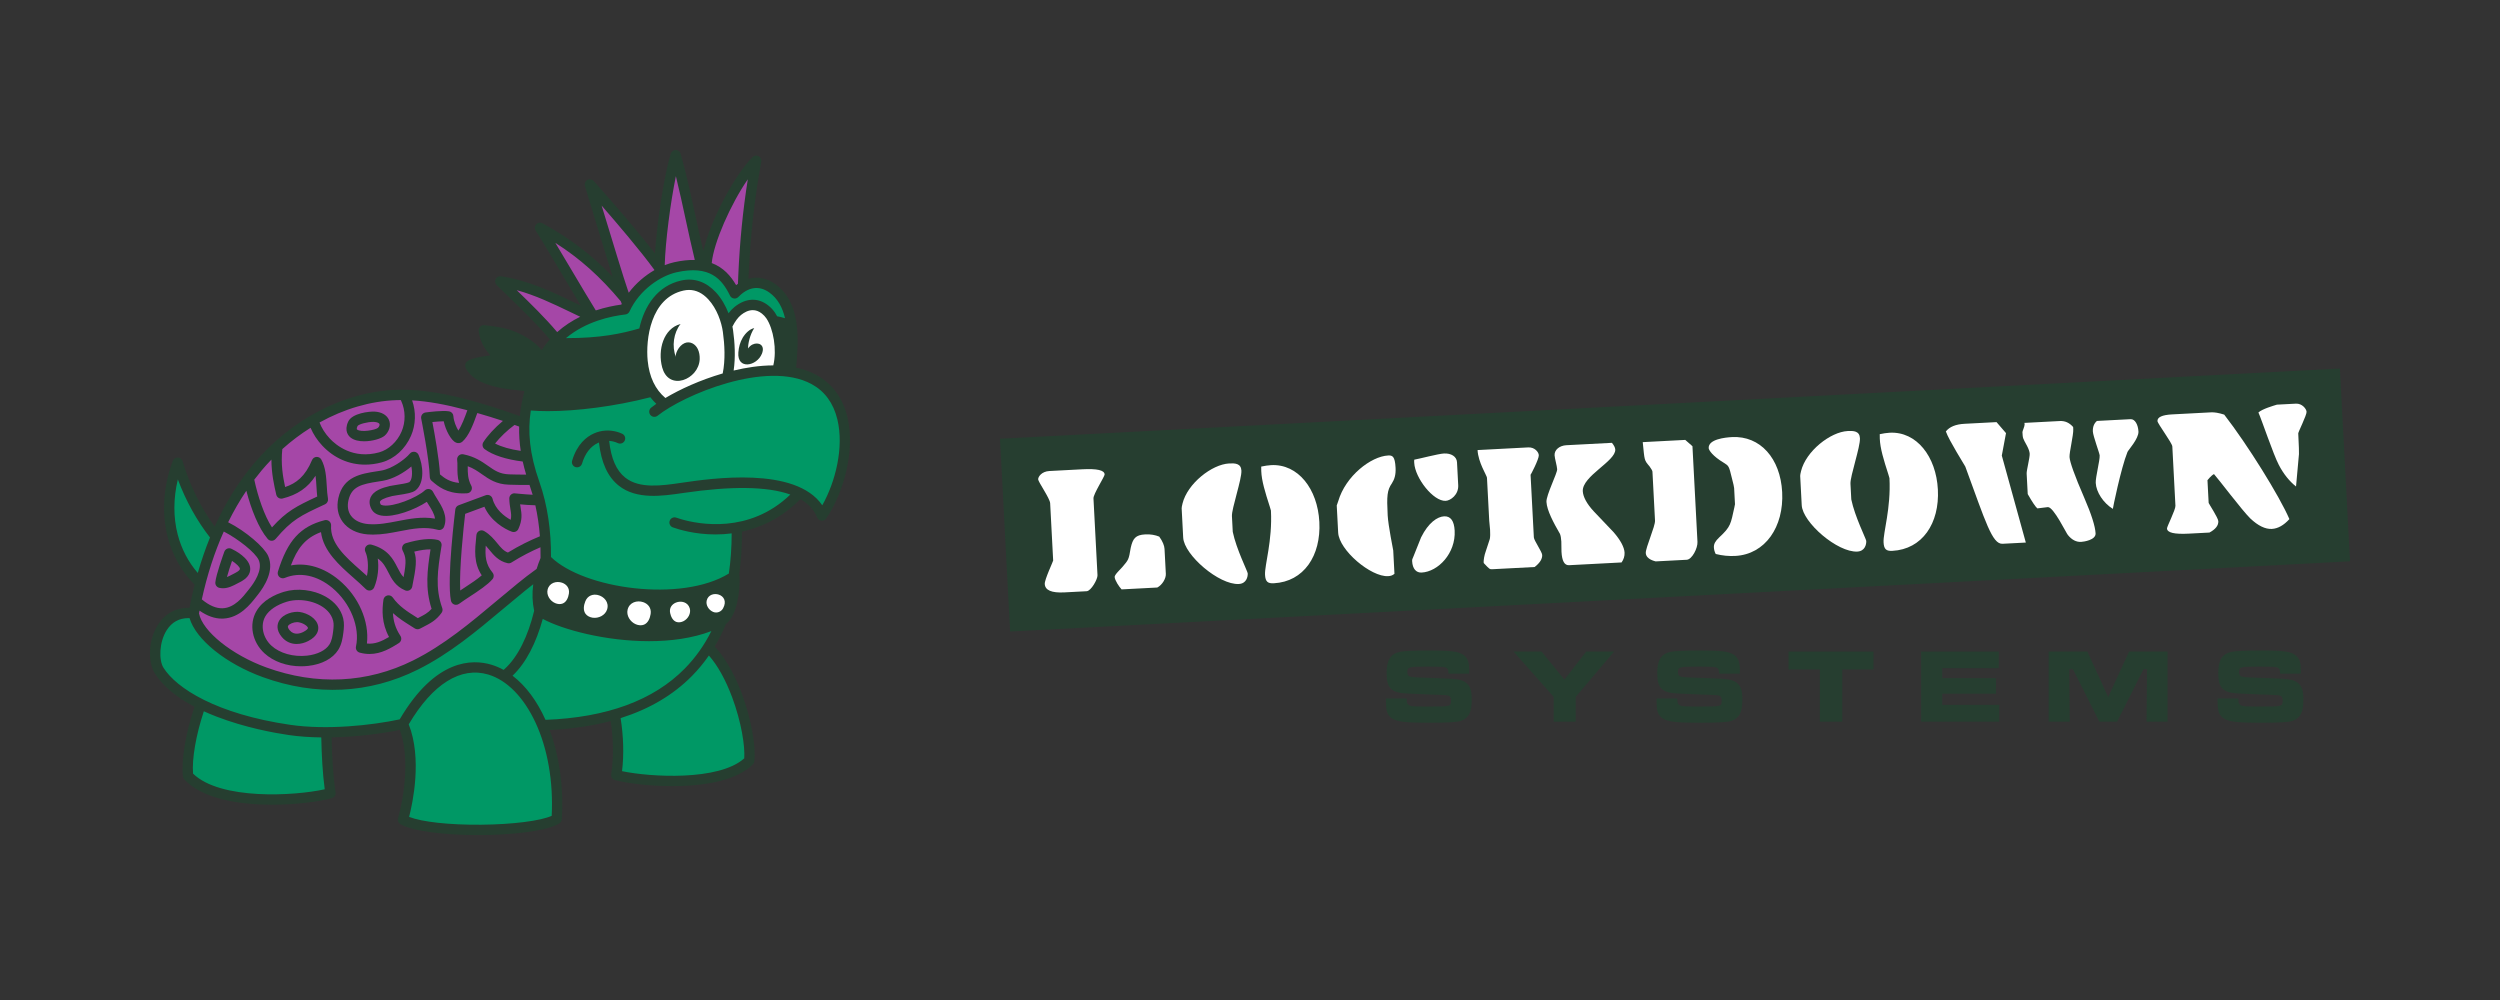 <?xml version="1.0" encoding="UTF-8"?>
<svg id="Layer_2" data-name="Layer 2" xmlns="http://www.w3.org/2000/svg" viewBox="0 0 5000 2000">
  <rect x="0" y="0" width="5000" height="2000" fill="#333333" stroke="none"/>
  <defs>
    <style>
      .cls-1 {
        fill: none;
      }

      .cls-2 {
        fill: #009865;
      }

      .cls-3 {
        fill: #a547a7;
      }

      .cls-4 {
        fill: #fff;
      }

      .cls-5 {
        fill: #263e30;
      }
    </style>
  </defs>
  <g id="final">
    <g>
      <g>
        <path class="cls-5" d="M2813.36,1396.88c0,4.2.28,7.18.84,8.93.56,1.76,1.68,3.19,3.36,4.31.98.56,2.13,1.05,3.47,1.47,1.33.42,3.36.74,6.1.95,2.73.21,6.38.35,10.93.42,4.55.07,10.62.11,18.18.11,11.49,0,20.32-.07,26.49-.21,6.17-.14,10.69-.6,13.56-1.37,2.87-.77,4.55-2,5.04-3.68.49-1.68.74-4.06.74-7.15,0-4.2-1.09-7.01-3.26-8.41-2.17-1.4-6.69-2.17-13.56-2.31l-33.63-1.26-22.7-1.05-11.35-.42c-8.69-.28-15.87-1.12-21.55-2.52-5.68-1.4-10.19-3.64-13.56-6.73-3.36-3.08-5.75-7.18-7.15-12.3-1.4-5.11-2.1-11.53-2.1-19.24,0-13.31,2.07-23.26,6.2-29.85,4.13-6.58,11.04-10.93,20.71-13.03,4.06-.84,11.04-1.47,20.92-1.89,9.88-.42,23.3-.63,40.26-.63,10.23,0,18.92.14,26.07.42,7.15.28,13.21.74,18.18,1.37,4.97.63,9.11,1.51,12.4,2.63,3.29,1.12,6.2,2.53,8.72,4.21,4.21,2.8,7.22,6.59,9.04,11.35,1.82,4.77,2.73,11.35,2.73,19.76v2.52c0,1.26-.07,2.59-.21,4h-41.2c-.28-3.92-.67-6.59-1.16-7.99-.49-1.4-1.51-2.59-3.05-3.57-.84-.56-1.96-.98-3.36-1.26-1.4-.28-3.47-.52-6.2-.73-2.73-.21-6.45-.35-11.14-.42-4.7-.07-10.83-.11-18.39-.11-8.97,0-16.08.11-21.34.32-5.26.21-9.18.67-11.77,1.37-2.6.7-4.24,1.82-4.94,3.36-.7,1.54-1.05,3.57-1.05,6.1,0,5.04,2.1,8.06,6.31,9.04.98.28,2.48.53,4.52.74,2.03.21,4.8.42,8.3.63,3.5.21,7.88.39,13.14.53,5.26.14,11.59.35,19.02.63,11.63.42,21.09.81,28.38,1.16,7.29.35,13.2.81,17.76,1.37,4.55.56,8.16,1.3,10.83,2.21,2.66.91,5.11,2.07,7.36,3.47,4.9,3.23,8.34,7.46,10.3,12.72,1.96,5.26,2.94,12.79,2.94,22.6,0,12.33-1.58,21.69-4.73,28.06-3.15,6.38-8.38,10.97-15.66,13.77-2.1.84-4.87,1.51-8.3,2-3.44.49-7.81.91-13.14,1.26-5.33.35-11.77.59-19.34.73-7.57.14-16.61.21-27.12.21s-20.25-.14-27.96-.42c-7.71-.28-14.29-.73-19.76-1.37-5.47-.63-9.99-1.47-13.56-2.52-3.57-1.05-6.62-2.35-9.15-3.89-2.38-1.54-4.41-3.26-6.09-5.15-1.68-1.89-3.02-4.13-4-6.73-.98-2.59-1.68-5.68-2.1-9.25-.42-3.57-.63-7.74-.63-12.51v-6.73h41.41Z"/>
        <path class="cls-5" d="M3083.15,1303.12l45.62,56.13,43.72-56.13h55.71l-76.73,90.6v49.61h-44.14v-49.61l-80.3-90.6h56.13Z"/>
        <path class="cls-5" d="M3354.62,1396.88c0,4.2.28,7.18.84,8.93.56,1.76,1.68,3.19,3.36,4.31.98.56,2.13,1.05,3.47,1.47,1.33.42,3.36.74,6.1.95,2.73.21,6.38.35,10.93.42,4.55.07,10.62.11,18.18.11,11.49,0,20.32-.07,26.49-.21,6.17-.14,10.69-.6,13.56-1.37,2.87-.77,4.55-2,5.04-3.68.49-1.68.74-4.06.74-7.15,0-4.2-1.09-7.01-3.26-8.41-2.17-1.4-6.69-2.17-13.56-2.31l-33.63-1.26-22.7-1.05-11.35-.42c-8.69-.28-15.87-1.12-21.55-2.52-5.68-1.4-10.19-3.64-13.56-6.73-3.36-3.08-5.75-7.18-7.15-12.3-1.4-5.11-2.1-11.53-2.1-19.24,0-13.31,2.07-23.26,6.2-29.85,4.13-6.58,11.04-10.93,20.71-13.03,4.06-.84,11.04-1.47,20.92-1.89,9.88-.42,23.3-.63,40.26-.63,10.23,0,18.92.14,26.07.42,7.15.28,13.21.74,18.18,1.37,4.97.63,9.11,1.51,12.4,2.63,3.29,1.12,6.2,2.53,8.72,4.21,4.21,2.8,7.22,6.59,9.04,11.35,1.82,4.77,2.73,11.35,2.73,19.76v2.52c0,1.26-.07,2.59-.21,4h-41.2c-.28-3.92-.67-6.59-1.16-7.99-.49-1.4-1.51-2.59-3.05-3.57-.84-.56-1.96-.98-3.36-1.26-1.4-.28-3.47-.52-6.2-.73-2.73-.21-6.45-.35-11.14-.42-4.7-.07-10.83-.11-18.39-.11-8.97,0-16.08.11-21.34.32-5.26.21-9.18.67-11.77,1.37-2.6.7-4.24,1.82-4.94,3.36-.7,1.54-1.05,3.57-1.05,6.1,0,5.04,2.1,8.06,6.31,9.04.98.28,2.48.53,4.52.74,2.03.21,4.8.42,8.3.63,3.5.21,7.88.39,13.14.53,5.26.14,11.59.35,19.02.63,11.63.42,21.09.81,28.38,1.16,7.29.35,13.2.81,17.76,1.37,4.55.56,8.16,1.3,10.83,2.21,2.66.91,5.11,2.07,7.36,3.47,4.9,3.23,8.34,7.46,10.3,12.72,1.96,5.26,2.94,12.79,2.94,22.6,0,12.33-1.58,21.69-4.73,28.06-3.15,6.38-8.38,10.97-15.66,13.77-2.1.84-4.87,1.51-8.3,2-3.44.49-7.81.91-13.14,1.26-5.33.35-11.77.59-19.34.73-7.57.14-16.61.21-27.12.21s-20.25-.14-27.96-.42c-7.71-.28-14.29-.73-19.76-1.37-5.47-.63-9.99-1.47-13.56-2.52-3.57-1.05-6.62-2.35-9.15-3.89-2.38-1.54-4.41-3.26-6.09-5.15-1.68-1.89-3.02-4.13-4-6.73-.98-2.59-1.68-5.68-2.1-9.25-.42-3.57-.63-7.74-.63-12.51v-6.73h41.41Z"/>
        <path class="cls-5" d="M3746.96,1303.12v35.74h-62.43v104.47h-44.99v-104.47h-62.43v-35.74h169.85Z"/>
        <path class="cls-5" d="M3997.62,1303.12v33.22h-113.09v19.97h107.42v31.11h-107.42v22.28h113.94v33.63h-156.19v-140.21h155.35Z"/>
        <path class="cls-5" d="M4174.71,1303.12l41.62,91.02,41.83-91.02h76.94v140.21h-42.04l1.05-104.9h-7.15l-52.76,104.9h-35.52l-52.76-104.9h-7.57l1.05,104.9h-42.04v-140.21h77.36Z"/>
        <path class="cls-5" d="M4476.66,1396.88c0,4.2.28,7.18.84,8.93.56,1.76,1.68,3.19,3.36,4.31.98.56,2.13,1.05,3.47,1.47,1.33.42,3.36.74,6.1.95,2.73.21,6.38.35,10.93.42,4.55.07,10.62.11,18.18.11,11.49,0,20.32-.07,26.49-.21,6.17-.14,10.69-.6,13.56-1.37,2.87-.77,4.55-2,5.04-3.68.49-1.68.74-4.06.74-7.15,0-4.2-1.09-7.01-3.26-8.41-2.17-1.4-6.69-2.17-13.56-2.31l-33.63-1.26-22.7-1.05-11.35-.42c-8.69-.28-15.87-1.12-21.55-2.52-5.68-1.4-10.19-3.64-13.56-6.73-3.36-3.08-5.75-7.18-7.15-12.3-1.4-5.11-2.1-11.53-2.1-19.24,0-13.31,2.07-23.26,6.2-29.85,4.13-6.58,11.04-10.93,20.71-13.03,4.06-.84,11.04-1.47,20.92-1.89,9.88-.42,23.3-.63,40.26-.63,10.23,0,18.92.14,26.07.42,7.15.28,13.21.74,18.18,1.37,4.97.63,9.11,1.51,12.4,2.63,3.29,1.12,6.2,2.53,8.72,4.21,4.21,2.8,7.22,6.59,9.04,11.35,1.82,4.77,2.73,11.35,2.73,19.76v2.52c0,1.26-.07,2.59-.21,4h-41.2c-.28-3.92-.67-6.59-1.16-7.99-.49-1.4-1.51-2.59-3.05-3.57-.84-.56-1.96-.98-3.36-1.26-1.4-.28-3.47-.52-6.2-.73-2.73-.21-6.45-.35-11.14-.42-4.7-.07-10.83-.11-18.39-.11-8.97,0-16.08.11-21.34.32-5.26.21-9.18.67-11.77,1.37-2.6.7-4.24,1.82-4.94,3.36-.7,1.54-1.05,3.57-1.05,6.1,0,5.04,2.1,8.06,6.31,9.04.98.28,2.48.53,4.52.74,2.03.21,4.8.42,8.3.63,3.5.21,7.88.39,13.14.53,5.26.14,11.59.35,19.02.63,11.63.42,21.09.81,28.38,1.16,7.29.35,13.2.81,17.76,1.37,4.55.56,8.16,1.3,10.83,2.21,2.66.91,5.11,2.07,7.36,3.47,4.9,3.23,8.34,7.46,10.3,12.72,1.96,5.26,2.94,12.79,2.94,22.6,0,12.33-1.58,21.69-4.73,28.06-3.15,6.38-8.38,10.97-15.66,13.77-2.1.84-4.87,1.51-8.3,2-3.44.49-7.81.91-13.14,1.26-5.33.35-11.77.59-19.34.73-7.57.14-16.61.21-27.12.21s-20.25-.14-27.96-.42c-7.71-.28-14.29-.73-19.76-1.37-5.47-.63-9.99-1.47-13.56-2.52-3.57-1.05-6.62-2.35-9.15-3.89-2.38-1.54-4.41-3.26-6.09-5.15-1.68-1.89-3.02-4.13-4-6.73-.98-2.59-1.68-5.68-2.1-9.25-.42-3.57-.63-7.74-.63-12.51v-6.73h41.41Z"/>
      </g>
      <g>
        <rect class="cls-5" x="3156.95" y="-341.74" width="386.1" height="2683.47" transform="translate(4173.3 -2397.74) rotate(87)"/>
        <path class="cls-4" d="M2186.94,996.73l8.06,153.81c.41,7.77-12.81,31.44-21.69,31.91l-44.37,2.33c-25.88,1.36-38.78-4.27-39.44-16.84-.47-8.87,16.9-45.38,16.82-46.85l-6.01-114.62c-.5-9.61-23.73-42.5-24-47.68-.27-5.18,6.95-15.94,22.48-16.75l65.81-3.45c29.58-1.55,44.21,1.76,44.66,10.26.21,4.07-22.78,39.38-22.33,47.88ZM2331.67,1147.82c.48,9.24-7.36,22.26-17.11,27.22l-71.36,3.74c-5.1-5.29-13.56-18.2-13.91-24.85-.1-1.85,1.95-5.29,6.15-9.96l9.13-9.75c12.57-14.74,12.94-14.76,16.88-38.7,4.22-18.39,9.4-25.7,29-26.73,10.72-.56,20.08,1.17,28.04,4.46,6.79,9.28,10.21,18,10.56,24.66l2.62,49.91Z"/>
        <path class="cls-4" d="M2477.64,1167.98c-39.56,2.07-109.44-58.03-111.26-92.78l-3.06-58.42c-.08-1.48.48-4.84,1.71-9.73,9.78-39.81,58.55-78.33,93.31-80.15,11.83-.62,23.72-.13,24.48,14.29.91,17.38-19.73,76.29-18.95,91.08l1.65,31.43c6.98,34.12,29.73,79.26,29.93,82.96.37,7.02-2.63,20.53-17.79,21.32ZM2547.64,1166.53c-11.83.62-16.83-2.83-17.57-16.87-1.03-19.6,14.98-67.89,11.8-128.53l-2.25-7.67c-9.3-28.8-16.45-52.15-17.09-71.4l-.1-8.89c6.97-1.48,13.58-2.57,19.87-2.9,53.98-2.83,92.97,47.78,96.41,113.59,3.55,67.66-31.18,119.53-91.08,122.67Z"/>
        <path class="cls-4" d="M2783.87,966.55c-9.65,13.85-10.55,25.03-8.5,64.21,1.07,20.34,11.04,69.12,11.1,70.23l2.44,46.59c-3.55,3.15-7.55,4.47-12.73,4.74-34.38,1.8-98-51.96-99.84-87.08l-2.85-54.35c-.04-.74,1.65-3.79,2.9-8.3,14.76-50.83,65.73-89.83,99.75-91.61,8.5-.45,13.78,1.13,15,24.42.74,14.05-2.13,23.1-7.27,31.15ZM2843.28,1145.11c-10.72.56-18.17-7.21-18.99-22.73-.16-2.96.47-5.22,1.83-7.51l16.06-40.14c14.76-29.69,32.68-41.38,46-42.08,12.94-.68,20.12,8.95,21.14,28.55,2.38,45.48-33.14,82.19-66.04,83.91ZM2916.43,970.36c1.01,19.23-15.44,30.84-25.05,31.34-24.77,1.3-61.35-45.72-62.94-76.04-.1-1.85-.23-4.44.04-6.3,9.55-1.61,47.95-11.78,59.41-12.38,14.42-.76,25.53,6.08,26.13,17.54l2.4,45.85Z"/>
        <path class="cls-4" d="M3061.13,949.43l6.57,125.34c.33,6.29,16.34,28.8,16.67,35.09.41,7.77-4.36,15.8-15.05,24.14l-83.19,4.36c-7.39.39-6.65.35-18.43-12.01l-.46-1.83c.12-4.82.82-12.64,4.71-23.23l7.67-23.39c.88-4.49.92-10.8.53-18.19-.23-4.44-1.48-14.01-1.71-18.45l-4.5-85.78c-.23-4.44-17.52-30.22-18.84-55.37l101.3-5.31c12.94-.68,20.88,9.29,21.21,15.57.41,7.76-16.43,40.16-16.49,39.05ZM3243.1,1124.89l-105,5.5c-9.24.48-14.16-8.52-15.13-27.01-.23-4.44-.14-16.68-.33-20.37-.37-7.03-1.36-11.79-2.64-15.06-13.05-22.67-26.2-47.19-27.09-64.2-.7-13.31,21.83-57.5,21.42-65.26-.35-6.66-4.84-21.62-5.17-27.91-.58-11.09,10.11-19.44,23.42-20.14l91.32-4.79c3.97,4.99,6.42,9.31,6.63,13.37,1.22,23.29-66.54,53.17-64.95,83.48.56,10.72,7.6,24.81,22.13,40.36l39.63,41.67c13.81,15.96,21.23,30.03,21.79,40.75.37,7.03-1.87,13.82-6.02,19.59Z"/>
        <path class="cls-4" d="M3394.94,1083.94c.64,12.2-10.77,35.04-21.49,35.6l-62.11,3.26c-.39-.35-19.09-3.45-19.78-16.76-.54-10.35,19.06-53.64,18.48-64.74l-5.13-97.98c-.1-1.85-2.14-5.45-5.74-10.45-11.07-13.14-9.84-10.98-13.67-48.59l85.04-4.46,14.38,12.59,10.04,191.52ZM3470.56,1111.86c-12.94.68-25.61-.51-39.13-3.88-2.47-4.69-3.44-9.09-3.66-13.16-.37-7.02,3.04-12.76,10.46-19.83,23.69-22,23.06-26.79,30.56-60.55l1.17-5.99-1.69-32.17c-.12-2.22-1.57-8.82-4.36-19.42-6.14-25.26-6.12-24.89-16.48-31.39-22.2-13.3-29.86-25.13-30.08-29.2-.93-17.75,32.62-21.36,46.67-22.09,56.57-2.96,96.78,42.75,100.31,110.05,3.64,69.51-33.89,124.49-93.78,127.63Z"/>
        <path class="cls-4" d="M3714.7,1103.14c-39.56,2.07-109.44-58.03-111.26-92.78l-3.06-58.42c-.08-1.48.48-4.84,1.71-9.73,9.78-39.81,58.55-78.33,93.31-80.15,11.83-.62,23.72-.13,24.48,14.29.91,17.38-19.73,76.29-18.95,91.08l1.65,31.43c6.98,34.12,29.73,79.26,29.93,82.96.37,7.02-2.63,20.53-17.79,21.32ZM3784.7,1101.7c-11.83.62-16.83-2.83-17.57-16.87-1.03-19.6,14.98-67.89,11.8-128.53l-2.25-7.67c-9.3-28.8-16.45-52.15-17.09-71.4l-.1-8.89c6.97-1.48,13.58-2.57,19.87-2.9,53.98-2.83,92.97,47.78,96.41,113.59,3.55,67.66-31.18,119.53-91.08,122.67Z"/>
        <path class="cls-4" d="M4051.65,1085.12l-46.59,2.44c-20.7,1.09-33.81-43.83-74.45-154.41-.86-2.18-32.37-51.69-38.9-70.25,7.3-9.28,19.64-14.38,37.39-15.31l63.96-3.35,18.95,21.99-8.4,44.93,48.04,173.96ZM4162.06,1083.78c-9.24.48-18.37-3.86-26.31-13.82-2.72-2.45-28.53-56.34-40-55.74-4.8.25-16.19,2.33-21,2.58-3.48-2.78-9.9-12.09-19.3-28.65l-2.15-41.04c-.33-6.28,6.49-31.85,6.08-39.62-.21-4.07-1.96-9.17-5.27-15.66-8.62-15.86-8.56-14.75-9.24-27.69-.1-1.85,4.58-11.73,4.39-15.43-.06-1.11-.12-2.22-.53-2.94l70.99-3.72c10.35-.54,19.09,3.45,26.58,11.95l.23,4.44c.6,11.46-7.97,46.02-7.47,55.63s10.09,36.91,29.48,81.5c14.33,32.98,21.9,57.06,22.64,71.11.7,13.31-23.59,16.81-29.14,17.1ZM4254.96,903.92c-13.12,32.57-29.62,113.89-29.25,113.87-19.17-11.97-33.27-33.48-34.24-51.97-.58-11.09,8.4-44.93,7.88-54.91-.23-4.44-13.15-38.61-13.63-47.85s2.48-16.44,8.16-21.19l67.29-3.53c8.87-.47,15.04,11.08,15.76,24.75.74,14.05-20.66,37.42-21.96,40.82Z"/>
        <path class="cls-4" d="M4543.85,1057.84c-13.31.7-27.77-6.33-43.37-21.09-15.62-15.12-65.43-81.1-72.48-88.52-1.83.46-6.81,4.44-13.08,12.18l2.38,45.48c.06,1.11,18.98,29.78,19.33,36.43.45,8.5-5.45,16.23-17.71,22.8l-41.04,2.15c-29.21,1.53-43.47-1.8-43.92-10.3-.19-3.7,17.31-37.61,16.9-45.38l-6.22-118.68c-.37-7.03-29.45-45.54-29.72-50.72-.41-7.77,9.36-12.35,29.33-13.4l78.01-4.09c6.66-.35,15.26,1.06,26.19,4.56,46.92,60.57,110.49,162.9,130.33,208.94-11.21,12.45-23.1,19.01-34.93,19.63ZM4596.49,866.74c1.32,25.14,1.69,39.21,1.43,41.45l-5.87,64.82c-13.15-10.43-25.04-25.01-34.53-43.42-10.7-20.2-34.42-90.88-40.71-104.64,7.79-7.08,29.7-13.42,37-15.65l38.08-2c12.2-.64,20.94,10.39,21.25,16.31.35,6.66-16.78,40.55-16.65,43.14Z"/>
      </g>
    </g>
    <rect class="cls-1" x="0" y="0" width="2000" height="2000"/>
    <circle class="cls-1" cx="1000" cy="1000" r="1000"/>
    <rect class="cls-1" x="300" y="300" width="1400" height="1400" transform="translate(2000 0) rotate(90)"/>
    <rect class="cls-1" x="0" width="5000" height="2000"/>
    <g>
      <path class="cls-2" d="M956.92,1665.18c-70.62,0-130.89-8.3-153.56-21.15-2.18-1.23-3.2-3.77-2.48-6.17.31-1.03,30.91-104.31,3.42-179.8-.73-2-2.63-3.29-4.7-3.29-.33,0-.67.03-1.01.1-41.96,8.6-91.35,14.02-135.49,14.88-1.33.03-2.59.58-3.51,1.53-.92.96-1.42,2.24-1.39,3.56.88,44.35,3.5,80.54,8.03,110.65.4,2.66-1.26,5.21-3.85,5.92-23.44,6.46-69.1,12.99-118.29,12.99-8,0-15.95-.17-23.63-.51-48.85-2.16-114.21-12.29-148.12-48.33-.77-.82-1.27-1.89-1.41-3-3.78-31.19,5.2-85.16,22.88-137.5.79-2.33-.24-4.89-2.42-6.03-36.14-18.91-62.25-40.81-77.61-65.1-12.58-19.9-12.97-61.64,6.5-92.08,13.07-20.44,32.69-31.24,56.74-31.24.64,0,1.29,0,1.93.02.04,0,.08,0,.12,0,2.39,0,4.46-1.7,4.91-4.06,3.01-15.68,6.43-31.13,10.15-45.92.43-1.71-.07-3.51-1.31-4.75-25.12-25.16-43.28-57.24-52.52-92.77-12.24-47.03-8.67-100.19,10.04-149.68.8-2.12,2.74-3.44,5.05-3.44h.17c2.24.08,4.22,1.61,4.87,3.8,14.46,48.4,36.91,94.15,64.91,132.29.95,1.29,2.45,2.04,4.03,2.04.17,0,.35,0,.52-.03,1.77-.19,3.3-1.29,4.04-2.91,20.94-46.34,46.89-88.11,77.13-124.15,74.09-88.29,179.35-143.03,281.56-146.44,3.56-.12,7.21-.18,10.85-.18,50.97,0,100,11.52,132.45,20.18,22.63,6.04,58.7,16.55,101.98,32.31.55.2,1.13.3,1.71.3.93,0,1.85-.26,2.66-.77,1.31-.82,2.16-2.2,2.31-3.74.74-7.45,1.82-15.14,3.21-22.85.03-.17.05-.35.07-.52.03-.36.07-.66.13-.9l.2-.8c.02-.1.05-.2.06-.29,1.47-7.8,3.31-15.87,5.47-24,.37-1.4.12-2.9-.7-4.1-.82-1.2-2.12-1.99-3.56-2.15-3.23-.38-6.6-.75-10.05-1.13-14.85-1.64-30.15-3.33-42.12-6.05-23.54-5.36-49.23-13.8-61.25-35.76-1.09-1.99-.99-4.42.25-6.36.47-.73,5.67-7.25,44.97-12.16,1.86-.23,3.43-1.48,4.08-3.24s.25-3.73-1.02-5.11c-12.68-13.73-20.29-29.7-22.02-46.18-.17-1.61.39-3.18,1.53-4.32.99-1,2.36-1.56,3.75-1.56.19,0,.37.01.56.03,20.79,2.2,42.76,5.09,63.02,13.95,7.66,3.35,33.79,15.69,48.34,34.03.95,1.2,2.39,1.89,3.92,1.89.07,0,.15,0,.22,0,1.6-.07,3.07-.91,3.96-2.25,2.18-3.32,4.39-6.47,6.56-9.36,2.88-3.85,6.02-7.68,9.32-11.38,1.69-1.89,1.69-4.75,0-6.64-.59-.66-1.17-1.32-1.74-2-23.75-28.19-54.25-57.77-83.76-86.38l-.1-.1c-6.79-6.58-14.01-13.58-21.06-20.49-1.66-1.62-2.07-4.11-1.03-6.18.89-1.79,2.76-2.94,4.76-2.94.27,0,.54.02.81.06,54.36,8.38,101.04,30.82,146.18,52.52,3.93,1.89,7.87,3.78,11.82,5.67.69.33,1.43.49,2.15.49,1.38,0,2.74-.57,3.71-1.64,1.48-1.64,1.72-4.05.57-5.95-10.29-17.02-22.42-37.44-35.26-59.06l-.19-.32c-21.12-35.56-42.96-72.34-54.81-90.74-1.32-2.05-1.08-4.73.58-6.52,1-1.07,2.42-1.69,3.9-1.69.89,0,1.77.23,2.55.66,54.88,30.11,97.76,62.73,139.04,105.78.97,1.01,2.28,1.54,3.61,1.54.87,0,1.75-.23,2.54-.7,2-1.18,2.92-3.58,2.22-5.8-18.54-59.11-51.66-168.97-55.37-181.3-.72-2.41.3-4.95,2.49-6.18.8-.45,1.69-.68,2.6-.68,1.51,0,2.96.65,3.98,1.77,3.05,3.4,75.36,84.05,122.31,144.67.96,1.24,2.43,1.94,3.95,1.94.49,0,.98-.07,1.46-.22,1.99-.61,3.39-2.38,3.53-4.45,4.34-65.81,18.7-156.7,31.35-198.49.68-2.26,2.73-3.78,5.1-3.78,2.4.02,4.48,1.61,5.12,3.87,11.68,41.26,21.01,84.41,30.03,126.13,4.83,22.34,9.83,45.45,15.24,68.41.53,2.26,2.55,3.85,4.87,3.85h0c2.32,0,4.34-1.61,4.86-3.87,13.65-59.06,60.87-149.31,97.15-185.7,1-1.01,2.35-1.56,3.77-1.56.86,0,1.71.21,2.47.61,2.07,1.08,3.18,3.36,2.76,5.67-13.87,76.28-21.97,149.27-25.48,229.71-.08,1.73-.14,3.48-.2,5.24-.05,1.59.65,3.12,1.91,4.1.89.7,1.98,1.07,3.09,1.07.45,0,.9-.06,1.34-.18,4.83-1.35,9.75-2.03,14.62-2.03,11.92,0,23.55,3.96,34.57,11.78,50.66,35.92,44.25,111.14,40.01,160.91l-.08,1.01c-.03.36-.02.73.03,1.09.02.14.03.27.04.41.09,2.28,1.71,4.2,3.94,4.68,14.29,3.09,27.45,7.86,39.1,14.16,30.01,16.23,50.54,44.11,59.39,80.62,16.24,67-8.64,150.9-41.6,199.15-.99,1.45-2.63,2.32-4.39,2.32-.2,0-.39-.01-.59-.03-1.93-.21-3.61-1.47-4.35-3.29-6.55-16.14-18.59-29.33-35.79-39.21-.78-.45-1.64-.66-2.49-.66-1.31,0-2.61.52-3.58,1.5-29.01,29.66-63.6,50.12-102.82,60.79-3.67,1-7.51,1.94-11.41,2.79-2.3.5-3.94,2.55-3.93,4.91.12,29.68-1.76,58.18-5.61,84.71-.12.83-.03,1.68.26,2.47.19.51.3,1.04.33,1.58,1.48,27.82-4.03,75.36-25.29,92.29-.67.53-1.18,1.22-1.51,2.01-6.37,15.47-13.79,30.33-22.07,44.19-1.15,1.92-.88,4.38.67,6.01,25.47,26.84,43,65.23,53.23,92.7,18.18,48.86,28.32,103.56,24.66,133.03-.14,1.18-.69,2.29-1.53,3.12-17.44,17.33-55.58,38.61-138.28,41.59-6.25.23-12.7.34-19.18.34-47.02,0-90.86-5.99-113.44-11.92-2.65-.7-4.33-3.26-3.91-5.97,5.05-32.48,4.68-70.87-1.05-108.11-.22-1.4-1.02-2.65-2.21-3.42-.82-.54-1.77-.82-2.74-.82-.43,0-.86.06-1.29.17-36.5,9.71-77.19,15.7-120.95,17.79-1.59.08-3.05.91-3.93,2.24s-1.07,3-.51,4.5c19.64,52.77,27.95,113.83,24.02,176.59-.11,1.7-1.03,3.26-2.48,4.18-21.55,13.56-85.56,22.68-159.28,22.68Z"/>
      <path class="cls-4" d="M1330.76,801c-1.15,0-2.3-.4-3.23-1.18-21.31-18-33.81-44.19-37.15-77.84-4.33-43.67,5.9-130.32,75.61-145.72,4.08-.9,8.14-1.36,12.09-1.36,15.47,0,29.66,6.85,42.16,20.36,18.22,19.69,27.67,47.89,30.44,67.73,4.57,32.81,4.45,61.38-.37,84.91-.37,1.82-1.72,3.28-3.5,3.8-54.32,15.82-94.43,37.24-113.5,48.6-.79.47-1.68.7-2.56.7ZM1467.3,746.07c-1.24,0-2.44-.46-3.37-1.31-1.22-1.12-1.81-2.77-1.57-4.42,3.36-22.87,2.98-49.39-1.12-78.84-.32-2.33-.75-4.81-1.26-7.38-.22-1.1-.06-2.23.44-3.23,5.65-11.18,11.91-19.57,18.61-24.93,8.84-7.09,17.78-10.68,26.56-10.68,7.52,0,14.69,2.67,21.32,7.95,3.97,3.16,7.34,6.78,10.03,10.76,15.49,22.94,22.01,66.89,14.55,97.96-.54,2.24-2.54,3.83-4.85,3.83-23.94.05-50.23,3.47-78.15,10.16-.39.09-.78.14-1.17.14Z"/>
      <path class="cls-3" d="M1114.34,669.19c-.11,0-.21,0-.32-.01-1.34-.09-2.58-.71-3.46-1.72l-.22-.26c-.16-.18-.32-.37-.48-.55-22.22-26.37-49.34-53.07-79.92-82.73-1.64-1.59-1.99-4.08-.86-6.07.91-1.59,2.58-2.52,4.34-2.52.44,0,.88.06,1.32.18,38.08,10.4,72.13,26.77,108.19,44.11,5.91,2.84,12.78,6.14,19.62,9.37,1.74.82,2.85,2.56,2.86,4.49s-1.07,3.68-2.8,4.52c-16.81,8.24-31.93,18.31-44.93,29.92-.92.82-2.11,1.27-3.33,1.27ZM1193.19,625.59c15.98-5.27,32.88-9.13,50.22-11.48,1.63-.22,3.05-1.23,3.79-2.7.13-.27.28-.53.42-.79l.34-.64c.68-1.3.75-2.82.21-4.18-.61-1.52-1.23-3.13-1.89-4.94-.2-.54-.49-1.05-.86-1.49-41.69-49.91-82.42-86.27-132.08-117.91-.83-.53-1.76-.78-2.68-.78-1.27,0-2.53.48-3.49,1.42-1.66,1.62-1.99,4.17-.79,6.16,9.92,16.46,21.33,35.68,32.37,54.26l.77,1.3c17.72,29.84,36.05,60.7,47.88,79.67.93,1.5,2.55,2.36,4.24,2.36.52,0,1.05-.08,1.56-.25ZM1261.5,588.52c13.19-17.52,30.34-32.65,49.61-43.76,1.5-.87,2.45-2.45,2.5-4.18l.02-.88c.03-1.1-.31-2.19-.96-3.08-27.42-37.66-72.58-90.76-105.63-128.67-.98-1.12-2.36-1.71-3.77-1.71-.83,0-1.66.2-2.42.63-2.06,1.14-3.05,3.57-2.36,5.82,17.14,56.56,46.77,153.83,52.64,169.77.55,1.49,1.1,3.06,1.65,4.68.6,1.75,2.12,3.02,3.95,3.31.26.04.52.06.78.06,1.55,0,3.04-.73,3.99-1.99ZM1331.29,534.98c6.28-2.48,12.44-4.39,18.31-5.7,13.17-2.92,25.55-4.41,36.79-4.41,1.04,0,2.06.01,3.08.04.04,0,.08,0,.12,0,1.51,0,2.94-.68,3.89-1.86.98-1.21,1.33-2.81.96-4.32-6.61-27.14-12.58-54.76-18.36-81.47l-.04-.19c-6.1-28.19-12.4-57.34-19.44-85.88-.55-2.24-2.56-3.8-4.85-3.8-.03,0-.07,0-.1,0-2.34.05-4.33,1.71-4.8,4-11.53,56.39-21.16,133.26-22.4,178.82-.05,1.68.75,3.27,2.13,4.23.85.6,1.86.9,2.87.9.62,0,1.24-.12,1.83-.35ZM1475.29,574.23c1.02-.79,2.14-1.6,3.43-2.49,1.28-.88,2.07-2.31,2.15-3.86.14-2.65.25-5.45.36-8.55.09-2.58.18-5.15.28-7.67,2.93-66.96,9.15-129.85,19.03-192.26.37-2.3-.91-4.56-3.08-5.42-.6-.24-1.23-.36-1.86-.36-1.61,0-3.16.77-4.12,2.16-35.95,52.06-69.37,129.86-72.99,169.89-.2,2.24,1.11,4.34,3.22,5.13,19.1,7.19,33.77,20.53,46.18,41.98.72,1.25,1.95,2.12,3.36,2.4.32.06.64.09.96.09,1.1,0,2.17-.36,3.06-1.04Z"/>
      <path class="cls-3" d="M1085.92,1094.33c-1.64-21.74-5.89-65-10.35-84.86-.5-2.23-3.96-15.81-5.45-21.38-1.84-6.38-3.84-12.63-5.95-18.58l-7.1-21.73c-2.63-8.82-8.81-38.47-10.65-46.77-2.47-16.28-3.49-31.9-3.12-47.74.05-2.14-1.27-4.08-3.29-4.81-3.05-1.11-6.13-2.22-9.23-3.32-.54-.19-22.83-8.04-23.39-8.04-11.96-3.97-34.53-10.69-52.77-16.02.02-.02.02-.03,0-.03-.03,0-.05,0-.08,0-7.16-2.09-13.66-3.96-18.57-5.37,0,0-2.89-.78-2.93-.79-33.68-8.99-78.8-15.23-111.54-18.24-.05-.07-.11-.08-.21-.02-7.29-.67-13.97-1.18-19.76-1.52h-.03c-3.19.02-5.99.07-8.56.16-52.04,1.74-124.27,28.15-174.51,56.05-14.07,8.81-38.58,29.04-58.14,45.87h0c.13-1.23-22.01,19.32-21.09,18.5-6.94,7.18-13.67,14.66-20.02,22.22-4.81,5.73-25.76,34.3-30.67,40.77-13.38,19.83-34.54,59.94-45.54,82.3-.05.09-.07.15-.09.2-18.58,41.48-38.05,109.94-48.79,159.08l-.08.44c-.32,1.7-.64,3.4-.96,5.1-.11.61-.11,1.24,0,1.85,7.38,37.93,66.67,86.03,137.91,111.89,44.71,16.23,90.02,24.46,134.67,24.47h.01c56.36,0,111.11-13.01,162.7-38.66,62.04-30.85,115.88-76.01,167.96-119.68l.51-.43c13.52-11.34,27.5-23.06,41.41-34.35,10.76-8.73,23.68-19.02,37.88-29.07.91-.64,1.57-1.56,1.89-2.62,2.13-6.98,4.72-14.15,7.7-21.3.25-.59.38-1.22.38-1.86.09-7.24.03-14.54-.19-21.72Z"/>
      <g>
        <path class="cls-5" d="M701.8,875.59c6.65,5.02,16.35,6.99,26.45,6.99,16.57,0,34.19-5.31,40.99-11.15h0c8.54-7.34,14.05-20.98,8.08-32.86-4.52-9-14.63-14.6-27.72-15.35-10.91-.6-45.37,3.05-53.17,19.96-8.76,18.99.83,29,5.37,32.42ZM715.07,852.02c2.75-3.84,19.94-8.26,31.22-8.26.73,0,1.45.02,2.13.06,5.2.3,9.4,1.91,10.46,4.01.97,1.93-.5,5.7-3.09,7.92-5.25,4.39-33.62,9.42-41.56,3.33-1.54-1.18-.06-5.07.85-7.07Z"/>
        <path class="cls-5" d="M735.52,1068.82h0c3.54.27,7.04.39,10.52.39,18.52,0,36.24-3.44,53.48-6.79,26.07-5.06,50.68-9.84,76.24-2.75,5.12,1.43,10.54-1.31,12.43-6.31,7.88-20.92-4.27-40.25-14.03-55.79-3.08-4.9-5.98-9.53-8.18-13.92-1.45-2.9-4.18-4.95-7.37-5.53-3.22-.6-6.48.36-8.86,2.56-16.42,15.13-63.2,33.58-83.53,30.12-2.59-.44-4.57-1.29-5.03-2.16-.9-1.7-1.83-4.03-1.16-5.51,1.2-2.66,6.39-6.73,24.31-11.03,1.97-.47,6.21-1.11,10.71-1.79,17.83-2.68,29.97-4.8,35.96-9.5,19.25-15.11,14.97-51.45,6.03-71.25-1.46-3.24-4.49-5.5-8.02-5.98-3.54-.49-7.05.89-9.32,3.62-9.69,11.62-35.7,30.42-57.38,34.02-2.99.5-5.98.96-8.97,1.42-31.38,4.87-66.96,10.39-76.58,53.21-4.09,18.2-1.08,34.8,8.71,48.03,10.7,14.46,28.47,23.31,50.03,24.94ZM696.93,1000.39c6.22-27.69,26.7-32.23,59.6-37.34,3.05-.47,6.11-.95,9.17-1.46,20.92-3.47,42.42-16.39,57.06-28.65,2.47,13.13,1.53,26.9-4.21,31.42-3.51,2.05-19.09,4.4-26.57,5.53-5.37.81-9.61,1.45-12.45,2.13-15.59,3.74-32.33,9.35-38.32,22.61-2.27,5.03-3.81,13.21,1.74,23.68,2.52,4.74,7.99,10.82,19.8,12.84,24.96,4.27,67.3-11.8,90.87-27.5,1.01,1.65,2.04,3.28,3.06,4.9,6.32,10.07,12.39,19.72,13.26,28.68-25.99-4.48-50.53.29-74.36,4.92-20.02,3.89-38.93,7.56-58.51,6.08-15.49-1.17-27.92-7.08-34.99-16.63-6.11-8.25-7.89-19.05-5.16-31.21Z"/>
        <path class="cls-5" d="M438.63,1175.69c2.48.57,4.91.83,7.3.83,10.82,0,20.64-5.23,28.81-9.58,1.68-.89,3.31-1.76,4.88-2.54,13.96-6.93,20.98-15.92,20.86-26.72-.23-21.51-31.43-37.24-37.68-40.18-2.62-1.23-5.65-1.31-8.32-.2-2.68,1.11-4.77,3.28-5.77,6.01-1.71,4.69-16.76,46.26-18.04,61.47-.43,5.11,2.96,9.77,7.96,10.92ZM464.06,1121.8c8.57,5.52,15.73,12.13,15.77,16.1.02,1.65-2.88,4.77-9.39,8-1.74.87-3.55,1.82-5.41,2.82-3.6,1.92-7.43,3.96-11.14,5.36,2.55-9.43,6.52-21.71,10.16-32.28Z"/>
        <path class="cls-5" d="M512.89,1222.2c-15.43,26.3-8.67,61.81,16.06,84.42,18.24,16.67,44.83,25.97,73.1,25.97,4.71,0,9.47-.26,14.25-.78,27.39-3.01,49.32-14.72,60.17-32.11,6.87-11.01,8.84-23.15,10.28-34.64,1.12-8.95,2.01-18.5-.35-28.14h0c-4.41-18.01-16.51-33.08-35-43.6-24.46-13.92-57.29-17.72-83.63-9.68-17.94,5.48-42.02,16.61-54.89,38.55ZM530.7,1232.65c7.41-12.64,22.72-23.03,43.11-29.25,7.17-2.19,15.08-3.25,23.17-3.25,15.41,0,31.46,3.86,44.23,11.12,9.36,5.33,21.33,14.96,25.15,30.56,1.53,6.24.83,13.34-.08,20.67-1.2,9.59-2.67,18.81-7.32,26.27-7.36,11.81-24.15,20.22-44.91,22.51-27.17,2.98-54.45-4.63-71.16-19.9-17.31-15.82-22.54-41.07-12.18-58.73Z"/>
        <path class="cls-5" d="M593.32,1287.95c8.12,0,16.11-2.31,22.86-5.74h0c20.06-10.23,21.22-22.99,20.12-29.69-2.52-15.38-20.81-26.18-36.74-28.53-12.22-1.81-33.44,3.36-41.46,17.75-3.21,5.77-6.77,17.62,5.54,32.24,8.55,10.16,19.23,13.98,29.67,13.98ZM576.14,1251.8c2.23-4,11.09-7.55,17.97-7.55.85,0,1.67.05,2.44.17,10.24,1.51,18.81,7.98,19.38,11.44.19,1.18-2.11,4.38-9.12,7.95-6.47,3.29-18.62,7.26-27.37-3.13-2.26-2.69-4.67-6.41-3.3-8.87Z"/>
        <path class="cls-5" d="M558.7,1153.91c2.96,2.7,7.21,3.44,10.91,1.91,30.21-12.52,64.87-5.22,95.09,20.01,36.22,30.25,55.65,78.48,47.25,117.28-1.16,5.37,2.08,10.7,7.38,12.15,6.93,1.89,13.49,2.71,19.73,2.71,23.74,0,42.73-11.86,58.63-21.8,2.37-1.48,4.03-3.85,4.62-6.58.58-2.73.04-5.58-1.5-7.9-10.58-15.87-14.28-31.23-14.88-45.44,11.48,10.4,24.06,18.29,34.93,25.11,3,1.88,5.9,3.7,8.65,5.49,3.14,2.05,7.15,2.23,10.46.48,2.41-1.27,4.7-2.45,6.87-3.57,14.18-7.28,25.38-13.04,36.3-28.06,2.01-2.76,2.52-6.34,1.37-9.55-14.6-40.82-9.04-76.16-2-120.91l.6-3.79c.83-5.3-2.54-10.36-7.76-11.63-14.99-3.65-36.45-1.42-63.8,6.62-2.93.86-5.32,2.97-6.55,5.77-1.22,2.8-1.15,5.99.21,8.72,6.65,13.41,8.03,20.87,1.96,53.36-5.03-5.1-8.37-11.63-12.22-19.15-8.4-16.43-18.87-36.87-52.2-45.9-3.9-1.06-8.08.27-10.66,3.39-2.58,3.12-3.1,7.47-1.32,11.1,4.31,8.83,7.26,28.28,3.11,48.14-4.32-3.93-8.72-7.82-13.06-11.65-29.9-26.4-60.83-53.7-58.64-89.21.21-3.3-1.19-6.5-3.73-8.6-2.55-2.11-5.95-2.86-9.15-2.03-48.74,12.58-74.08,40.45-93.48,102.85-1.19,3.83-.06,7.99,2.9,10.69ZM641.99,1064.22c4.66,38.07,36.61,66.27,65.16,91.48,8.72,7.7,16.96,14.98,24.37,22.38,2.44,2.43,5.93,3.49,9.3,2.83,3.38-.67,6.2-2.98,7.53-6.16,7.94-19.05,9.5-40.38,7.19-57.67,10.63,7.14,15.57,16.79,21.02,27.45,6.76,13.21,14.42,28.19,33.81,36.26,2.85,1.19,6.07,1.03,8.8-.41,2.72-1.44,4.66-4.03,5.28-7.05,7.98-39.01,9.43-54.44,4.14-70.12,12.75-3.11,23.81-4.62,32.45-4.43-6.42,41.14-11.13,77.62,2.16,118.86-7.01,8.1-14.47,11.93-25.81,17.76-.56.29-1.14.58-1.72.89-1.26-.8-2.54-1.6-3.85-2.42-15.96-10.01-34.05-21.36-46.24-38.83-2.43-3.48-6.74-5.13-10.88-4.13-4.13.99-7.23,4.41-7.82,8.62-2.82,20.32-3.85,46.6,11.2,74.43-15.16,8.93-28.56,14.71-44.23,13.11,5.09-44.31-16.5-94.16-55.91-127.07-29.96-25.01-64.02-35.15-96.13-29.2,12.4-33.18,28.22-54.84,60.18-66.56Z"/>
        <path class="cls-5" d="M1523.83,707.41c7.16-17.71-7.17-24.11-18.87-18.34-3.32,1.64-6.44,4.26-8.79,7.88-.36-8.56,3.5-27.59,12.28-40.7-8.76,1.53-17.65,10.18-22.97,19.05-5.34,8.89-8.01,19.32-8.79,29.72-2.62,35.11,36.97,27.55,47.14,2.38Z"/>
        <path class="cls-5" d="M1385.42,687.03c-4.99-2.73-10.77-3.08-16.02-.87-12.66,5.33-19.58,22.88-17.63,27.83-8.41-21.39-4.58-48.42,9.35-66.03-34.18,9.07-46.09,51.88-36.74,86.94,2.62,9.83,8,18.54,16.23,23.14,15.78,8.81,36.16,1.08,47.99-12.77,6.19-7.25,10.38-16.67,10.8-26.81.29-7.2-.9-14.55-3.92-20.61-2.27-4.55-5.57-8.36-10.04-10.82Z"/>
        <path class="cls-5" d="M1694.78,833.8c-9.19-37.92-30.59-66.91-61.87-83.84-12.69-6.87-26.32-11.6-40.42-14.65-.01-.29-.04-.58-.08-.87l.08-1c4.34-50.91,10.88-127.83-42.1-165.41-17.03-12.08-35.59-15.47-53.43-10.49.06-1.75.13-3.48.2-5.2,3.5-80.19,11.57-152.97,25.4-229.03.81-4.45-1.37-8.9-5.37-11-4.01-2.09-8.91-1.34-12.1,1.86-36.31,36.41-84.33,126.9-98.48,188.1-5.35-22.72-10.35-45.8-15.22-68.32-9.04-41.82-18.39-85.07-30.11-126.44-1.25-4.41-5.25-7.47-9.84-7.51h-.09c-4.55,0-8.56,2.97-9.88,7.33-13.13,43.34-27.35,135.77-31.55,199.61-47.12-60.83-119.02-141.02-122.55-144.95-3.24-3.6-8.53-4.47-12.74-2.1-4.21,2.37-6.22,7.35-4.82,11.98,1.85,6.15,36.36,120.66,55.39,181.35-41.8-43.58-85.62-76.73-140.24-106.7-4.14-2.27-9.29-1.44-12.52,2.01-3.22,3.46-3.69,8.66-1.13,12.63,11.77,18.27,33.6,55.03,54.72,90.58,12.73,21.43,25.12,42.29,35.47,59.41-3.95-1.89-7.88-3.78-11.79-5.65-45.48-21.86-92.5-44.47-147.6-52.96-4.41-.68-8.8,1.57-10.8,5.58-2.01,4.01-1.2,8.86,2,12,6.9,6.76,13.95,13.6,21.08,20.51,29.45,28.56,59.9,58.08,83.51,86.11.6.71,1.21,1.4,1.83,2.1-3.31,3.71-6.51,7.61-9.59,11.71-2.32,3.1-4.56,6.31-6.73,9.61-15.05-18.96-41.16-31.53-50.25-35.5-20.91-9.14-43.32-12.09-64.48-14.34-3.09-.34-6.19.76-8.38,2.96-2.21,2.2-3.3,5.29-2.97,8.38,1.85,17.6,10.12,34.74,23.32,49.04-19.12,2.39-43.75,6.89-48.56,14.42-2.23,3.48-2.39,7.87-.42,11.46,12.97,23.7,39.89,32.63,64.52,38.23,12.26,2.79,27.73,4.5,42.68,6.15,3.44.38,6.8.75,10.03,1.13-2.19,8.23-4.04,16.34-5.55,24.35-.07.27-.13.54-.2.8-.15.58-.23,1.17-.27,1.77-1.41,7.81-2.5,15.55-3.27,23.24-44.07-16.04-80.8-26.68-102.4-32.44-35.72-9.54-89.56-22-144.75-20.17-103.61,3.46-210.23,58.87-285.23,148.23-30.71,36.59-56.7,78.47-77.86,125.31-27.48-37.44-49.77-82.67-64.15-130.77-1.27-4.24-5.1-7.2-9.53-7.36-4.51-.12-8.46,2.52-10.03,6.67-19.07,50.45-22.69,104.68-10.2,152.7,9.53,36.62,28.43,69.6,53.82,95.04-3.79,15.04-7.19,30.44-10.21,46.2-26.5-.64-48.62,11.05-63,33.52-20.5,32.04-19.91,76.25-6.51,97.45,15.89,25.13,42.56,47.52,79.52,66.86-18.06,53.47-26.96,107.87-23.1,139.7.26,2.19,1.22,4.23,2.73,5.83,35.07,37.26,101.77,47.7,151.55,49.9,7.99.35,15.96.52,23.85.52,49.2,0,95-6.38,119.62-13.17,5.04-1.39,8.24-6.32,7.47-11.49-5.11-33.96-7.22-71.79-7.98-110,50.23-.98,99.64-7.45,136.4-14.98,26.8,73.6-3.19,175.59-3.51,176.65-1.38,4.62.61,9.58,4.8,11.95,25.75,14.6,90.69,21.8,156.02,21.8s137.23-7.89,161.95-23.45c2.81-1.77,4.6-4.78,4.8-8.09,4.07-65.15-5.17-127.17-24.33-178.65,44.33-2.12,85.03-8.12,121.99-17.96,5.52,35.93,6.18,73.53,1.05,106.58-.81,5.23,2.46,10.23,7.58,11.57,23.52,6.18,67.66,12.08,114.71,12.08,6.41,0,12.89-.11,19.36-.34,46.54-1.68,108.89-10.51,141.63-43.05,1.64-1.63,2.68-3.76,2.96-6.05,3.75-30.18-6.5-85.86-24.94-135.39-9.68-26.03-27.7-66.38-54.29-94.4,8.44-14.13,15.91-29.08,22.4-44.85,22.57-17.97,28.81-65.74,27.17-96.47-.06-1.06-.28-2.09-.64-3.06,3.9-26.89,5.79-55.38,5.66-85.44,3.85-.84,7.74-1.78,11.65-2.85,40.27-10.97,75.38-31.75,105.08-62.12,16.25,9.33,27.49,21.58,33.65,36.75,1.43,3.52,4.68,5.98,8.47,6.38.37.04.74.06,1.11.06,3.38,0,6.59-1.67,8.52-4.5,33.59-49.16,58.91-134.72,42.33-203.15ZM1295.36,721.48c-4.18-42.14,5.44-125.7,71.71-140.35,3.74-.83,7.41-1.24,11.01-1.24,14.03,0,26.94,6.28,38.49,18.76,17.44,18.84,26.5,45.94,29.16,65.02,3.53,25.32,5.25,56.02-.31,83.22-44.96,13.1-85.57,31.78-114.66,49.1-20.3-17.14-32.18-42.09-35.4-74.52ZM1466.18,660.82c-.34-2.45-.78-5.02-1.31-7.67,5.29-10.46,11.13-18.36,17.27-23.28,6.23-4.99,14.41-9.58,23.43-9.58,5.82,0,11.99,1.91,18.2,6.86,3.57,2.84,6.6,6.09,9,9.64,14.06,20.82,21.35,62.69,13.83,93.99-27.56.06-55.04,4.48-79.31,10.3,4-27.27,2.25-56.06-1.12-80.25ZM1538.44,584.87c17.32,12.28,26.76,30.8,31.62,51.56-4.57-1.46-9.87-2.75-15.79-3.88-1.39-2.6-2.85-5.05-4.38-7.32-3.58-5.3-8.03-10.09-13.25-14.24-20.38-16.24-44.95-15.23-67.41,2.76-4.24,3.39-8.26,7.61-12.05,12.61-.06,0-.13,0-.19,0-5.72-14.65-14.01-29.57-25.26-41.74-19.57-21.14-43.47-29.32-69.11-23.65-47.31,10.45-73.87,50.35-84.02,95.96-35.01,10.21-77.59,19.49-146.66,19.33,39.56-33.22,89.34-43.91,118.84-47.32,3.58-.42,6.69-2.67,8.19-5.94,20.25-44.05,62.93-71.54,94.02-78.44,66.82-14.84,90.92,13.7,107.01,46.74,1.48,3.03,4.34,5.15,7.67,5.68,3.34.52,6.71-.6,9.05-3.03,19.52-20.23,41.43-23.46,61.72-9.08ZM1495.61,358.62c-10.01,63.25-16.14,125.46-19.08,192.83-.11,2.54-.2,5.12-.29,7.72-.1,2.99-.22,5.81-.36,8.46-1.22.84-2.44,1.72-3.64,2.65-10.46-18.09-25.18-35.28-48.75-44.16,3.65-40.4,37.86-117.88,72.12-167.5ZM1351.76,352.38c7.04,28.54,13.32,57.57,19.45,85.93,5.81,26.88,11.8,54.57,18.39,81.6-12.05-.29-25.65,1.06-41.08,4.49-6.11,1.36-12.52,3.35-19.06,5.93,1.27-46.7,11.26-124,22.3-177.95ZM1203.27,411.24c30.92,35.46,77.52,90.09,105.36,128.32,0,.29-.01.58-.02.87-18.39,10.61-36.54,25.73-51.11,45.08-.57-1.65-1.13-3.25-1.69-4.78-5.78-15.71-34.89-111.24-52.55-169.5ZM1143.77,541.2c-11.39-19.17-22.98-38.69-33.13-55.53,49.43,31.49,90.04,67.95,130.93,116.9.61,1.68,1.26,3.38,1.95,5.09-.26.5-.53.99-.79,1.49-14.33,1.94-32.14,5.44-51.12,11.69-11.81-18.94-30.04-49.65-47.85-79.64ZM1033.42,580.33c37.64,10.28,71.73,26.67,107.34,43.79,6.48,3.11,13.03,6.26,19.65,9.39-15.84,7.77-31.61,17.78-46.06,30.68-.22-.25-.44-.5-.66-.76-23.02-27.32-51.92-55.61-80.27-83.1ZM1041.48,901.76c-20.63-2.99-38.49-7.99-51.34-14.75,9.72-12.35,24.51-26.67,38.97-37.17,3.09,1.1,6.15,2.2,9.19,3.31-.38,16.1.68,32.18,3.17,48.61ZM966.65,884.44c-2.88,4.57-1.76,10.58,2.57,13.8,16.53,12.29,43.9,20.84,76.24,24.82,1.9,8.57,4.18,17.27,6.83,26.15-12.09.08-23.61-.17-34.06-.51-18.85-.61-29.16-7.84-42.21-16.99-12.41-8.7-26.46-18.55-49.45-23.15-3.31-.65-6.72.33-9.16,2.66-2.44,2.33-3.58,5.7-3.07,9.03.56,3.67.54,8.12.51,13.27-.05,9.34-.11,20.3,3.29,32.3-18.87-1.79-29.55-9.78-38.16-17.05-1.69-31.17-10.94-82.3-15.21-104.68,7.72-.81,16.31-1.47,22.67-1.51,3.86,18.41,15.13,38.8,24.58,42.7,4.5,1.86,9.27,1.12,12.75-1.97,13.15-11.67,21.75-34.53,29.86-57.26,17.75,5.07,34.81,10.35,51.19,15.79-16.25,13.55-31.06,29.75-39.17,42.6ZM793.13,800.28c2.79-.09,5.6-.14,8.43-.16.29.59.57,1.18.85,1.79,8.8,19.15,9.04,42.13.65,61.47-8.82,20.32-25.99,36.16-44.83,41.35-52.01,14.31-86.16-14.38-98.42-27.38-9.95-10.55-16.76-21.9-20.75-32.37,48.94-27.19,101.95-42.95,154.08-44.69ZM523.03,941.14c6.37-7.59,12.97-14.91,19.79-21.97.07,28.16,5.58,52.19,9.7,70.14.62,2.7,2.3,5.04,4.67,6.49,2.36,1.45,5.2,1.89,7.9,1.21,29.85-7.46,50.59-21.54,65.96-45.54,1,7.17,1.45,14.78,1.9,22.27.38,6.41.77,12.97,1.51,19.31-41.97,19.52-61.31,29.38-90.5,61.73-15.45-23.67-28.15-61.65-35.43-95.44,4.71-6.21,9.53-12.28,14.5-18.2ZM492.68,981.49c9.57,36.8,24.57,75.16,42.8,96.43,1.96,2.29,4.83,3.61,7.84,3.61h.02c3.02,0,5.89-1.33,7.84-3.64,32.89-38.69,49.39-46.35,98.35-69.07l.59-.27c4.25-1.97,6.64-6.57,5.82-11.18-1.34-7.48-1.84-15.92-2.38-24.85-1.11-18.47-2.25-37.56-10.91-53.36-1.91-3.48-5.65-5.56-9.59-5.35-3.96.21-7.45,2.66-8.98,6.32-13.83,32.99-31.68,46.54-53.83,53.94-4.52-20.67-8.82-46.08-5.62-75.9,17.8-15.96,36.74-30.22,56.48-42.58,5.27,12.49,13.32,24.96,23.68,35.94,23.35,24.75,53.34,37.76,85.41,37.76,10.99,0,22.23-1.53,33.52-4.64,25.08-6.91,46.87-26.73,58.28-53.03,9.63-22.18,10.34-48.12,2.2-70.88,31.73,1.88,66.72,8.1,107.68,19.04h0c.94.25,1.87.5,2.81.76-5.19,14.48-11.24,30.54-18,40.63-4.1-6.79-9.25-18.38-9.92-28.96-.3-4.73-3.78-8.65-8.44-9.5-12.48-2.29-41.52,1.46-47.21,2.24-2.83.39-5.37,1.92-7.02,4.24-1.65,2.32-2.27,5.23-1.71,8.02.16.79,16.04,79.98,17.15,116.84.09,2.92,1.41,5.66,3.63,7.55l1.23,1.05c11.45,9.78,28.35,24.21,61.76,24.21,2.56,0,5.22-.08,7.98-.26,3.51-.23,6.66-2.22,8.36-5.3,1.71-3.07,1.73-6.81.06-9.9-7.2-13.38-7.13-25.76-7.07-37.74,0-.41,0-.82,0-1.23,11.46,4.16,19.88,10.06,28.65,16.21,13.96,9.79,28.39,19.91,53.39,20.72,13.09.43,27.07.69,41.44.48.16.45.31.9.47,1.36,2.11,5.97,4.06,12.08,5.86,18.3-16.37-.71-35.65-2.91-36.7-2.88-5.69.17-10.18,4.91-10.02,10.6.24,8.76,1.34,15.56,2.31,21.56,1.29,7.97,2.21,13.68.5,20.91-12.76-6.99-30.97-21.05-36.28-42.09-.72-2.84-2.61-5.24-5.2-6.61-2.59-1.37-5.65-1.56-8.4-.55l-54.23,20.08c-3.57,1.32-6.12,4.5-6.64,8.27-.19,1.35-17.49,139.74-8.75,182.62.7,3.44,3.1,6.29,6.38,7.56,1.21.47,2.48.7,3.74.7,2.15,0,4.28-.67,6.07-1.97,6.72-4.88,14.33-9.88,22.38-15.17,17.14-11.26,34.87-22.9,44.46-34.16,3.25-3.83,3.28-9.44.07-13.3-13.72-16.46-15.05-33.05-13.5-53.77,2.53,2.74,4.91,5.64,7.34,8.6,8.64,10.51,18.43,22.42,36.28,26.46,2.69.6,5.47.12,7.78-1.34,20.25-12.77,40-22.72,58.02-30.51.22,7.17.28,14.34.19,21.51-3.06,7.33-5.68,14.59-7.86,21.77-13.9,9.84-26.84,20.09-38.14,29.27-14.12,11.46-28.29,23.34-41.99,34.83-51.85,43.49-105.47,88.46-166.97,119.04-91.64,45.56-193.12,50.4-293.45,13.97-69.15-25.1-127.72-72.26-134.7-108.15.34-1.84.69-3.67,1.03-5.51,15.1,10.62,30.08,15.99,44.78,15.99.79,0,1.59-.01,2.38-.05,33.24-1.31,54.7-28.83,66.23-43.61,1.02-1.3,1.94-2.49,2.78-3.53,13.45-16.71,34.09-49.1,21.12-78.25-7.8-17.55-45.09-49.69-80.04-67.27,10.95-22.27,23.09-43.27,36.4-62.99ZM963.48,1150.7c-8.65,7.68-21.67,16.23-34.34,24.55-2.9,1.9-5.84,3.83-8.74,5.77-2.07-42.86,6.78-126.92,9.95-153.33l38.45-14.23c12.16,28.11,40.33,44.76,55.02,49.99,5.01,1.79,10.59-.54,12.83-5.38,8.56-18.43,6.66-30.17,4.65-42.59-.36-2.21-.72-4.44-1.04-6.79,8.32.85,19,1.56,30.45,1.89,4.48,19.96,7.48,40.81,9.08,61.97-19.55,8.08-41.36,18.63-63.93,32.52-8.65-3.21-14.22-9.98-21.05-18.29-6.77-8.24-14.44-17.58-26.48-24.67-3.03-1.79-6.76-1.9-9.9-.32-3.14,1.59-5.25,4.66-5.61,8.16l-.31,3.07c-2.81,27.09-5.48,52.82,11,77.68ZM447.56,1063.05c28.69,14.83,63.14,41.91,69.89,57.09,8.82,19.85-9.88,46.42-18.34,56.92-.9,1.12-1.9,2.39-2.98,3.79-10.13,12.99-27.09,34.74-50.75,35.67-13.02.5-27.02-5.47-41.76-17.78,10.74-49.12,25.42-94.42,43.94-135.68ZM355.44,1069.21c-9.01-34.62-8.82-72.88.27-110.31,16.1,42.91,38.16,82.75,64.28,116.08-9.2,22.6-17.34,46.27-24.4,70.98-18.66-21.45-32.63-47.82-40.15-76.76ZM386.12,1547.28c-2.47-29.07,5.78-77.11,21.57-124.71,8.15,3.72,16.72,7.31,25.71,10.76,57.27,22.03,114.77,32.47,143.96,36.73,20.9,3.05,42.97,4.52,65.2,4.79.7,35.63,2.56,71.07,6.89,103.68-60.04,13.47-208.56,22.09-263.33-31.25ZM799.35,1438.74c-56.15,11.94-145.37,21.64-219.01,10.88-147.21-21.5-227.39-73.01-253.33-114.05-9.59-15.16-8.86-51.35,6.45-75.29,10.23-15.99,24.78-24.05,43.34-24.05.77,0,1.54.01,2.31.04,12.5,42.5,72.09,90.96,146.54,117.99,105.79,38.41,212.88,33.25,309.69-14.89,63.69-31.67,118.27-77.44,171.05-121.7,13.63-11.44,27.73-23.26,41.72-34.62,5.73-4.65,11.89-9.58,18.36-14.58-2.45,18.38-1.85,36.15,1.83,53.17-12.09,50.06-32.36,92.45-59.36,116.57-.02.01-.03.03-.05.05,0,0-.02.02-.03.02-.53.49-1.07.98-1.62,1.47-7.91-4.36-16.12-7.85-24.58-10.39-37.97-11.41-111.89-12.12-183.31,109.38ZM1103.38,1631.63c-22.07,10.07-78.11,17.26-140.95,17.79-63.83.54-118.48-5.51-144.2-15.65,7.17-27.87,26.28-116.63-.75-185.12,47.67-80.77,104.12-116.08,159.24-99.51,37.22,11.19,70.71,45.3,94.31,96.05,24.35,52.36,35.78,118.37,32.35,186.45ZM1091.01,1439.68c-16.84-37.48-39.34-68.05-65.93-88.27,26.83-25.21,47.38-65.81,60.46-113.59,40.21,21.72,126,44.54,212.48,44.54,43.28,0,86.72-5.72,124.71-20.16-14.11,28.21-31.86,53.23-53.24,74.97-62.43,63.48-156.03,97.9-278.48,102.51ZM1464.33,1394.64c18.44,49.57,25.91,97.7,24.15,122.07-50.9,45.56-188.01,37.54-244.39,25.6,4.06-33.41,2.84-70.54-2.86-106.05,57.64-18.2,105.45-46.45,142.97-84.6,12.34-12.55,23.54-26.09,33.6-40.62,17.25,19.53,33.36,48.24,46.52,83.61ZM1644.55,1010.54c-53.48-78.34-222.18-53.64-279.98-45.18l-2.27.33c-38.97,5.69-83.14,12.15-111.72-10.38-17.85-14.07-28.42-38.15-32.26-73.52,5.93.38,11.83,1.86,17.4,4.45,5.2,2.41,11.31.16,13.72-5.01,2.4-5.17.17-11.31-5-13.71-3.27-1.52-6.62-2.77-10.03-3.76-15.52-4.49-32.13-3.42-46.88,3.24-14.33,6.48-33.47,21.19-43.27,54.45-1.61,5.47,1.52,11.21,6.99,12.82.97.29,1.96.42,2.92.42,4.46,0,8.57-2.91,9.9-7.41,6-20.39,17.06-34.72,31.97-41.46.62-.28,1.25-.53,1.88-.79,4.59,40.63,17.66,68.96,39.9,86.49,35.55,28.03,86.52,20.58,127.62,14.58l2.14-.31c47.77-6.99,89.34-10.24,124.65-9.76,36.03.49,65.55,4.85,88.46,13.08-82.41,79.34-183.89,59.31-218.06,49.4-4.65-1.35-8.06-2.51-10-3.21-5.37-1.93-11.28.86-13.21,6.22-1.93,5.37.85,11.28,6.22,13.21,11.68,4.2,43.76,14.15,85.28,14.15,10.29,0,21.16-.62,32.43-2.08-.04,28.27-1.94,55.04-5.68,80.28-94.77,58.47-290.02,30.86-355.66-33.04.41-51.8-6.93-104.15-23.08-149.76-20.42-57.67-23.57-102.13-17.32-143.3,10.28.86,21.72,1.3,34.07,1.3,56.79,0,132.93-9.16,205.04-27.79,3.61,4.7,7.58,9.08,11.91,13.15-3.79,2.64-7.25,5.21-10.32,7.67-3.96,3.18-4.96,8.68-2.61,12.99.29.53.62,1.04,1.01,1.53,3.57,4.44,10.05,5.16,14.51,1.6,51.21-41.03,217.72-112.06,307.86-63.3,26.37,14.26,43.75,38,51.63,70.54,13.63,56.23-3.94,125.48-30.16,171.88Z"/>
      </g>
      <path class="cls-4" d="M1137.8,1187.24c-1.24,7.99-4.74,16.63-12.3,19.76-4.78,1.97-10.35,1.29-15.12-.72-10.44-4.4-17.79-16.14-15.17-27.02,3.32-13.77,17.64-17.67,28.83-13.87,8.71,2.96,15.52,10.59,13.76,21.85ZM1195.48,1189.96c-9.62-2.16-20.1,1.06-24.74,12.46-3.29,8.08-4.89,18.02.31,25.16,3.28,4.51,8.77,7.01,14.25,7.83,12.01,1.8,25.26-4.92,28.9-16.44,4.6-14.59-6.36-26.23-18.72-29ZM1286.4,1204.3c-12.1-4.11-27.59.1-31.19,15-2.84,11.78,5.11,24.48,16.41,29.24,5.16,2.17,11.18,2.91,16.36.78,8.19-3.38,11.97-12.73,13.31-21.38,1.9-12.19-5.47-20.44-14.89-23.64ZM1351.89,1205.14c-7.93,3.22-13.83,10.67-11.58,21.04,1.6,7.36,5.32,15.2,12.52,17.7,4.55,1.58,9.69.64,14.01-1.48,9.46-4.65,15.64-15.95,12.6-25.92-3.85-12.62-17.36-15.47-27.54-11.34ZM1437.74,1189.29c-9.44-3.21-21.53.08-24.33,11.7-2.21,9.19,3.99,19.1,12.8,22.81.09.04.18.07.27.11,7.38,3,15.9-.31,19.67-7.24,7.86-14.42,1.05-24.17-8.41-27.39Z"/>
    </g>
    <rect class="cls-1" x="2650" y="-350" width="1400" height="2700" transform="translate(4350 -2350) rotate(90)"/>
  </g>
</svg>
